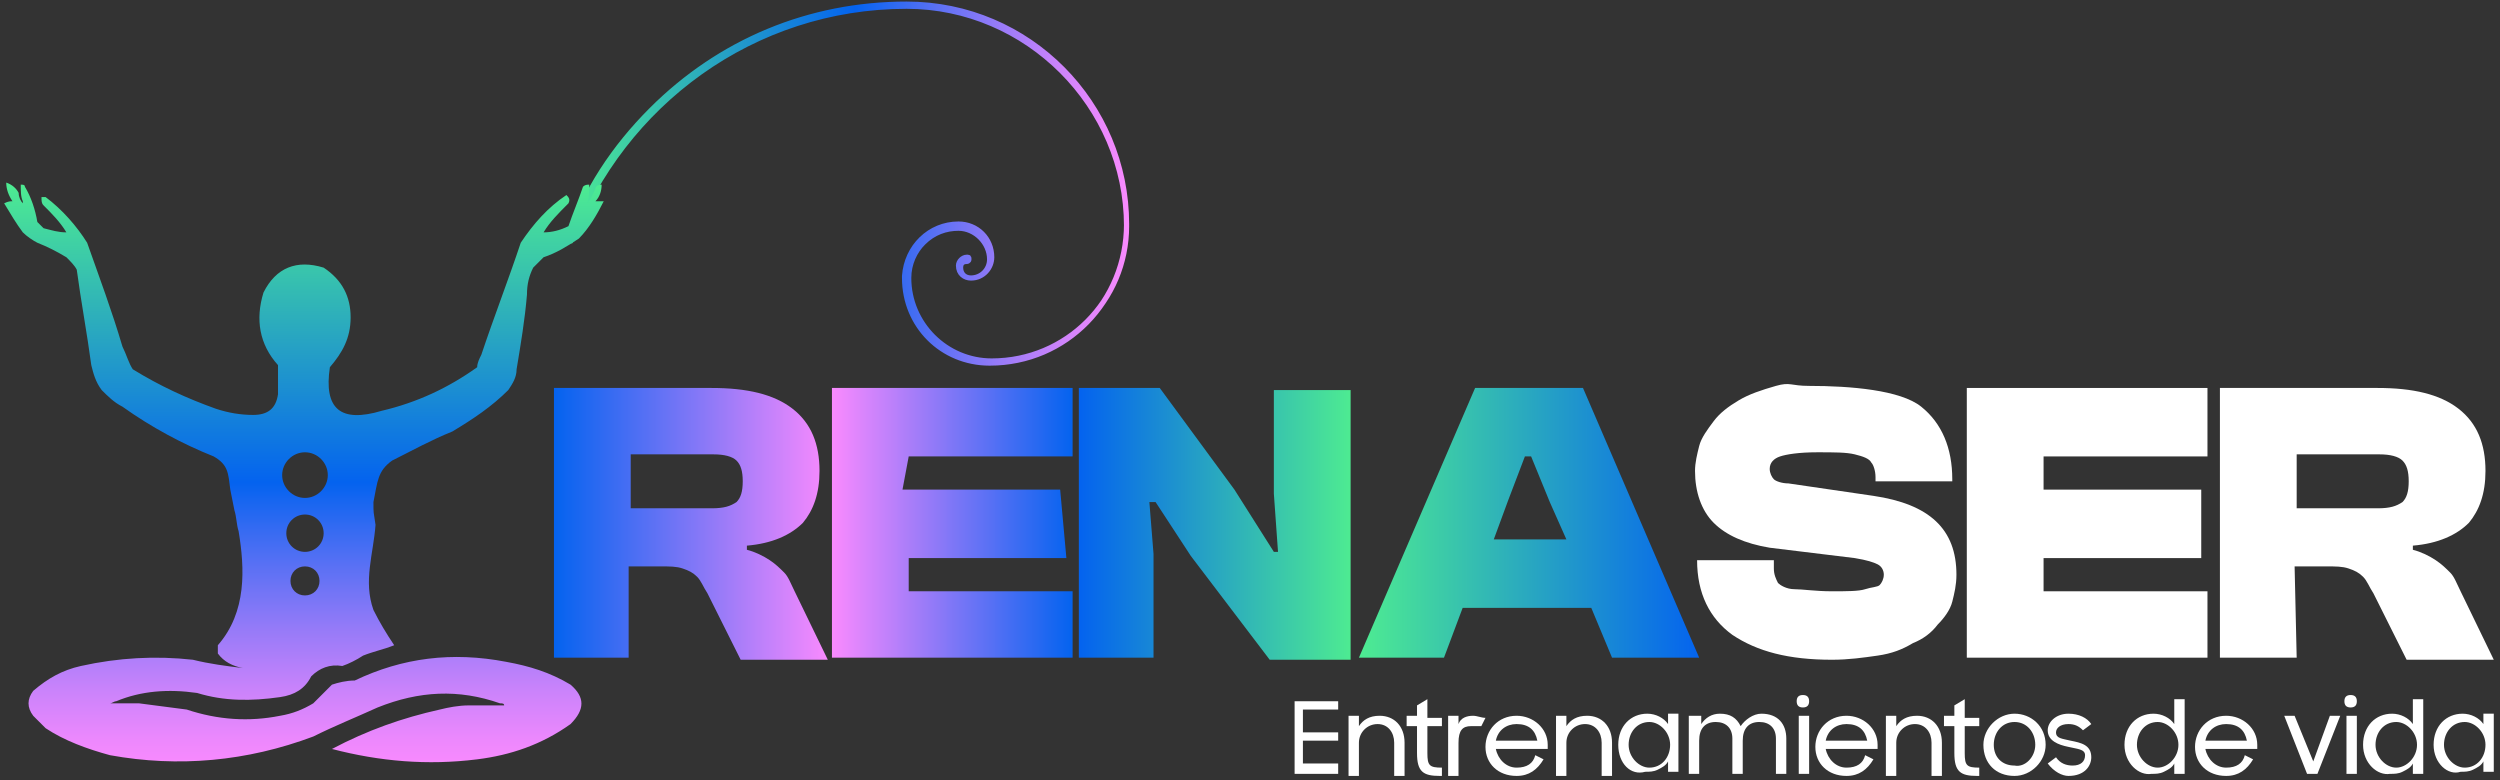 <?xml version="1.0" encoding="utf-8"?>
<!-- Generator: Adobe Illustrator 28.0.0, SVG Export Plug-In . SVG Version: 6.00 Build 0)  -->
<svg version="1.1" id="Capa_1" xmlns="http://www.w3.org/2000/svg" xmlns:xlink="http://www.w3.org/1999/xlink" x="0px" y="0px"
	 viewBox="0 0 120.5 37.6" style="enable-background:new 0 0 120.5 37.6;" xml:space="preserve">
<rect x="0" y="0" width="120.5" height="37.6" fill="#333333" stroke="none"/>
<style type="text/css">
	.st0{display:none;}
	.st1{display:inline;}
	.st2{fill:url(#XMLID_00000101816880241386185440000007162024615314779524_);}
	.st3{fill:#45DB9D;}
	.st4{fill:url(#XMLID_00000173138870612943236890000003021083941578475423_);}
	.st5{fill:#D785F9;}
	.st6{fill:#3DD6E2;}
	.st7{fill:url(#XMLID_00000090260884222073343860000010901602689749134492_);}
	.st8{fill:url(#SVGID_1_);}
	.st9{fill:url(#SVGID_00000011709490716107794810000010491668164043754380_);}
	.st10{fill:url(#SVGID_00000036223922394663017710000004727279100185017513_);}
	.st11{fill:url(#SVGID_00000046315197809666976130000002457283946920995977_);}
	.st12{fill:url(#SVGID_00000049212590803665843780000006954929635745674915_);}
	.st13{fill:#FFFFFF;}
	.st14{fill:url(#SVGID_00000047751023266271733300000003297987870108411264_);}
	.st15{fill:url(#SVGID_00000106142547626770159630000001718035390650130575_);}
	.st16{fill:url(#SVGID_00000005987838910866228280000015684070644091819146_);}
	.st17{fill:#F98AFE;}
	.st18{fill:url(#SVGID_00000005965181269202131870000003932290621210423427_);}
	.st19{fill:#4EEC91;}
	.st20{fill:url(#SVGID_00000177442804060165589950000010155947913508359821_);}
	.st21{fill:url(#SVGID_00000054233447952003019350000006280568096194324379_);}
	.st22{fill:url(#SVGID_00000060741567126059075590000011107134258189670284_);}
	.st23{fill:url(#SVGID_00000067947669995689834170000007049931891169214907_);}
	.st24{fill:url(#SVGID_00000026854293473844426810000001245939214381279931_);}
	.st25{fill:url(#SVGID_00000092419693050512248270000000576322929748030896_);}
	.st26{fill:url(#SVGID_00000026123610972861796330000012535305644774900376_);}
	.st27{fill:none;stroke:url(#SVGID_00000148654672599179272810000000032179869621315479_);stroke-width:0.25;stroke-miterlimit:10;}
	.st28{fill:url(#SVGID_00000068654776199332127530000000466283990039489951_);}
	.st29{fill:none;stroke:url(#SVGID_00000042011784879187669570000006747012654607256759_);stroke-width:0.5;stroke-miterlimit:10;}
	.st30{fill:url(#SVGID_00000152947036704494086610000013534054716948960445_);}
	.st31{fill:url(#SVGID_00000069357982808735156700000004366406808452538549_);}
	.st32{fill:url(#SVGID_00000010304171183267315510000000079467390390284175_);}
	.st33{fill:url(#SVGID_00000150067602693273613590000016670524646382114980_);}
	.st34{fill:url(#SVGID_00000112630560356237009550000018145655908166895269_);}
</style>
<rect x="0.2" class="st0" width="120" height="37.6"/>
<rect x="-41.7" y="-29.3" class="st0" width="200" height="96.1"/>
<g class="st0">
	<g class="st1">
		
			<linearGradient id="XMLID_00000062172992902703849820000008168034702100414602_" gradientUnits="userSpaceOnUse" x1="22.65" y1="2122.945" x2="22.65" y2="2097.358" gradientTransform="matrix(1 0 0 1 0 -2090.704)">
			<stop  offset="0" style="stop-color:#0463EF"/>
			<stop  offset="1" style="stop-color:#4EEC91"/>
		</linearGradient>
		
			<path id="XMLID_00000078738098626883912940000009381840678028420287_" style="fill:url(#XMLID_00000062172992902703849820000008168034702100414602_);" d="
			M15.1,6.9c0,0,6.9,0.8,8.4,4.6c1.3,3.6-4.2,5.5-4.2,5.5s3.6-0.2,5.4-2.1c0,0,0.3,0.5-0.4,1.4c-1.5,2.1-4.6,6.2-2.4,9.4
			c2.4,3.8,5.7,4.8,5.7,4.8s-4.3-2.8-4.5-6.6c-0.1-2.8,2-4.6,2-4.6s-0.1,8.1,5.1,13c0,0-3.3-5.4-3.1-11c0.2-4.3,1.5-12.8-6.6-14.4
			C17.1,6.3,15.1,6.9,15.1,6.9z"/>
		<path id="XMLID_00000114073548009476556060000010948135442598697370_" class="st3" d="M27,7.7c0,1.3-0.9,2.4-2.1,2.4
			s-2.1-1-2.1-2.4s0.9-2.4,2.1-2.4S27,6.4,27,7.7z"/>
		
			<linearGradient id="XMLID_00000044894769605091295370000013311701738216158140_" gradientUnits="userSpaceOnUse" x1="7.55" y1="2122.945" x2="7.55" y2="2097.358" gradientTransform="matrix(1 0 0 1 0 -2090.704)">
			<stop  offset="0" style="stop-color:#0463EF"/>
			<stop  offset="1" style="stop-color:#F98AFE"/>
		</linearGradient>
		
			<path id="XMLID_00000072280441032232647160000004672665214070919323_" style="fill:url(#XMLID_00000044894769605091295370000013311701738216158140_);" d="
			M15.1,6.9c0,0-6.9,0.8-8.4,4.6c-1.3,3.6,4.2,5.5,4.2,5.5s-3.6-0.2-5.4-2.1c0,0-0.3,0.5,0.4,1.4c1.5,2.1,4.6,6.2,2.4,9.4
			c-2.4,3.8-5.7,4.8-5.7,4.8s4.3-2.8,4.5-6.6c0.1-2.8-2-4.6-2-4.6s0,8.1-5.1,13c0,0,3.3-5.4,3.1-11C2.9,17,1.6,8.5,9.7,6.9
			C13,6.3,15.1,6.9,15.1,6.9z"/>
		<path id="XMLID_00000121274076554779808640000014847254028480973701_" class="st5" d="M2.8,7.9c0,1.3,1,2.4,2.2,2.4s2.1-1,2.1-2.4
			S6.2,5.5,5,5.5C3.8,5.4,2.8,6.5,2.8,7.9z"/>
		<path id="XMLID_00000136377758689792156190000014745953200420950965_" class="st6" d="M13.6,14.9c0-0.9,0.7-1.7,1.6-1.7
			c0.9,0,1.6,0.8,1.6,1.7s-0.7,1.7-1.6,1.7C14.2,16.7,13.6,15.9,13.6,14.9z"/>
		
			<linearGradient id="XMLID_00000033353847691010773400000016444728797966616460_" gradientUnits="userSpaceOnUse" x1="14.993" y1="2120.71" x2="14.993" y2="2105.057" gradientTransform="matrix(1 0 0 1 0 -2090.704)">
			<stop  offset="0" style="stop-color:#0463EF"/>
			<stop  offset="1" style="stop-color:#47EBE0"/>
		</linearGradient>
		
			<path id="XMLID_00000183937475808305541030000009541574431358984104_" style="fill:url(#XMLID_00000033353847691010773400000016444728797966616460_);" d="
			M17.1,18.1c4-2.8,3.6-3.7,3.6-3.7c-1.6,1.3-3.1,1.9-4.6,2.1c-0.4,0.1-1.3,0.2-2.1,0c-1.7-0.5-4.2-1.9-5-2.1
			c-0.9-0.2,2.8,2.2,3.9,3.6c1.4,2-1.8,4.8-3.6,11.9c0,0.1,0.1,0.2,0.2,0.1c0,0,4.1-6.9,5.4-6.9c1,0,5.8,5.5,6.2,5.1
			C21.6,27.6,14.4,19.9,17.1,18.1z"/>
		<g>
			
				<linearGradient id="SVGID_1_" gradientUnits="userSpaceOnUse" x1="15.05" y1="2101.347" x2="15.05" y2="2099.604" gradientTransform="matrix(1 0 0 1 0 -2090.704)">
				<stop  offset="0" style="stop-color:#0463EF"/>
				<stop  offset="1" style="stop-color:#47EBE0"/>
			</linearGradient>
			<polygon class="st8" points="15.1,8.9 15.3,9.5 16,9.5 15.4,9.9 15.6,10.7 15.1,10.2 14.5,10.7 14.8,9.9 14.1,9.5 14.8,9.5 			
				"/>
			
				<linearGradient id="SVGID_00000097494425432189337680000010406303128121342893_" gradientUnits="userSpaceOnUse" x1="11.95" y1="2101.534" x2="11.95" y2="2100.476" gradientTransform="matrix(1 0 0 1 0 -2090.704)">
				<stop  offset="0" style="stop-color:#0463EF"/>
				<stop  offset="1" style="stop-color:#F98AFE"/>
			</linearGradient>
			<polygon style="fill:url(#SVGID_00000097494425432189337680000010406303128121342893_);" points="11.9,9.8 12.1,10.2 12.5,10.2 
				12.2,10.4 12.2,10.8 11.9,10.6 11.6,10.8 11.7,10.4 11.4,10.2 11.8,10.2 			"/>
			
				<linearGradient id="SVGID_00000113340577535507564860000001177742334846168246_" gradientUnits="userSpaceOnUse" x1="9.5" y1="2102.669" x2="9.5" y2="2101.897" gradientTransform="matrix(1 0 0 1 0 -2090.704)">
				<stop  offset="0" style="stop-color:#0463EF"/>
				<stop  offset="1" style="stop-color:#F98AFE"/>
			</linearGradient>
			<polygon style="fill:url(#SVGID_00000113340577535507564860000001177742334846168246_);" points="9.5,11.2 9.6,11.4 9.9,11.4 
				9.6,11.7 9.7,11.9 9.5,11.8 9.2,11.9 9.3,11.7 9.1,11.4 9.4,11.4 			"/>
			
				<linearGradient id="SVGID_00000104669156264347612300000013879220706076635534_" gradientUnits="userSpaceOnUse" x1="18.25" y1="2101.534" x2="18.25" y2="2100.476" gradientTransform="matrix(1 0 0 1 0 -2090.704)">
				<stop  offset="0" style="stop-color:#0463EF"/>
				<stop  offset="1" style="stop-color:#4EEC91"/>
			</linearGradient>
			<polygon style="fill:url(#SVGID_00000104669156264347612300000013879220706076635534_);" points="18.2,9.8 18.1,10.2 17.7,10.2 
				18,10.4 17.9,10.8 18.2,10.6 18.6,10.8 18.5,10.4 18.8,10.2 18.4,10.2 			"/>
			
				<linearGradient id="SVGID_00000178204176299413164260000004280087143002350216_" gradientUnits="userSpaceOnUse" x1="20.7" y1="2102.669" x2="20.7" y2="2101.897" gradientTransform="matrix(1 0 0 1 0 -2090.704)">
				<stop  offset="0" style="stop-color:#0463EF"/>
				<stop  offset="1" style="stop-color:#4EEC91"/>
			</linearGradient>
			<polygon style="fill:url(#SVGID_00000178204176299413164260000004280087143002350216_);" points="20.7,11.2 20.6,11.4 20.3,11.4 
				20.5,11.7 20.4,11.9 20.7,11.8 20.9,11.9 20.8,11.7 21.1,11.4 20.8,11.4 			"/>
		</g>
	</g>
	<g class="st1">
		<g>
			<g>
				<g>
					<path class="st13" d="M47.8,23.1c-0.1,0-0.1,0.1-0.2,0.1s0,0.1-0.1,0.1s-0.2,0-0.2,0c-0.1,0-0.2,0-0.3-0.1s-0.2-0.1-0.2-0.2
						c-0.1-0.1-0.2-0.2-0.2-0.2c-0.1-0.1-0.1-0.2-0.1-0.3c0-0.1,0-0.2,0.1-0.3c0.1-0.1,0.1-0.2,0.2-0.2c0.1-0.1,0.2-0.2,0.2-0.2
						c0.1-0.1,0.2-0.1,0.3-0.1s0.2,0,0.2,0c0.1,0,0.1,0,0.2,0.1s0.1,0.1,0.2,0.1c0.1,0,0.1,0.1,0.2,0.1L48,22.1
						c-0.1-0.1-0.2-0.1-0.2-0.2c-0.1-0.1-0.2-0.1-0.3-0.1s-0.2,0-0.2,0.1c-0.1,0-0.2,0.1-0.2,0.2c-0.1,0.1-0.1,0.2-0.2,0.2
						c-0.1,0.1-0.1,0.2-0.1,0.2c0,0.1,0,0.2,0.1,0.2c0.1,0.1,0.1,0.2,0.2,0.2s0.2,0.1,0.2,0.2c0.1,0,0.2,0.1,0.2,0.1
						C47.6,23.2,47.7,23.2,47.8,23.1S48,23,48,22.9v0.2C47.9,23.1,47.9,23.1,47.8,23.1z"/>
					<path class="st13" d="M50.4,22.7c0,0.1-0.1,0.2-0.2,0.2S50,23.1,50,23.1c-0.1,0-0.2,0.1-0.3,0.1c-0.2,0-0.2,0-0.3-0.1
						s-0.2-0.1-0.2-0.2c-0.1-0.1-0.2-0.2-0.2-0.2c0-0.1-0.1-0.2-0.1-0.3c0-0.1,0-0.2,0.1-0.3c0-0.1,0.1-0.2,0.2-0.2
						c0.1-0.1,0.2-0.2,0.2-0.2c0.1-0.1,0.2-0.1,0.3-0.1c0.2,0,0.2,0,0.3,0.1s0.2,0.1,0.2,0.2c0.1,0.1,0.2,0.2,0.2,0.2
						s0.1,0.2,0.1,0.3C50.5,22.6,50.5,22.6,50.4,22.7z M50.2,22.1c0-0.1-0.1-0.2-0.2-0.2c-0.1-0.1-0.2-0.1-0.2-0.2
						c-0.1,0-0.2-0.1-0.2-0.1c-0.1,0-0.2,0-0.2,0.1c-0.1,0-0.2,0.1-0.2,0.2c-0.1,0.1-0.1,0.2-0.2,0.2c0,0.1-0.1,0.2-0.1,0.2
						c0,0.1,0,0.2,0.1,0.2c0,0.1,0.1,0.2,0.2,0.2c0.1,0.1,0.2,0.1,0.2,0.2c0.1,0,0.2,0.1,0.2,0.1c0.1,0,0.2,0,0.2-0.1
						c0.1,0,0.2-0.1,0.2-0.2c0.1-0.1,0.1-0.2,0.2-0.2c0-0.1,0.1-0.2,0.1-0.2S50.3,22.2,50.2,22.1z"/>
					<path class="st13" d="M53,23.3h-0.2l-0.2-0.4h-0.9l-0.1,0.4h-0.2l0.7-1.7h0.2L53,23.3z M52.1,21.8l-0.4,0.8h0.7L52.1,21.8z"/>
					<path class="st13" d="M55,23.1c-0.1,0-0.1,0.1-0.2,0.1c-0.1,0-0.1,0.1-0.2,0.1s-0.2,0-0.2,0c-0.1,0-0.2,0-0.3-0.1
						s-0.2-0.1-0.2-0.2c-0.1-0.1-0.2-0.2-0.2-0.2c-0.1-0.1-0.1-0.2-0.1-0.3c0-0.1,0-0.2,0.1-0.3c0.1-0.1,0.1-0.2,0.2-0.2
						c0.1-0.1,0.2-0.2,0.2-0.2c0.1-0.1,0.2-0.1,0.3-0.1s0.2,0,0.2,0c0.1,0,0.1,0,0.2,0.1c0.1,0,0.1,0.1,0.2,0.1s0.1,0.1,0.2,0.1
						L55,22.1c-0.1-0.1-0.2-0.1-0.2-0.2c-0.1-0.1-0.2-0.1-0.3-0.1s-0.2,0-0.2,0.1c-0.1,0-0.2,0.1-0.2,0.2c-0.1,0.1-0.1,0.2-0.2,0.2
						c-0.1,0.1-0.1,0.2-0.1,0.2s0,0.2,0.1,0.2c0.1,0.1,0.1,0.2,0.2,0.2c0.1,0.1,0.2,0.1,0.2,0.2c0.1,0,0.2,0.1,0.2,0.1
						c0.1,0,0.2,0,0.3-0.1C54.8,23.1,54.9,23.1,55,23.1L55,23.1C55.1,23.1,55.1,23.1,55,23.1z"/>
					<path class="st13" d="M56.3,22.5v0.7h-0.2v-1.7h0.2v0.8h1v-0.7h0.2v1.7h-0.2v-0.7L56.3,22.5L56.3,22.5z"/>
					<path class="st13" d="M58.8,21.6v1.7h-0.2v-1.7H58.8z"/>
					<path class="st13" d="M61.1,21.6h0.2v1.7h-0.2L60,21.8v1.4h-0.2v-1.7H60l1.1,1.3V21.6z"/>
					<path class="st13" d="M63.5,23.2c-0.1,0.1-0.3,0.1-0.4,0.1c-0.2,0-0.2,0-0.3-0.1s-0.2-0.1-0.2-0.2c-0.1-0.1-0.2-0.2-0.2-0.2
						c0-0.1-0.1-0.2-0.1-0.3c0-0.1,0-0.2,0.1-0.3c0-0.1,0.1-0.2,0.2-0.2c0.1-0.1,0.2-0.2,0.2-0.2c0.1-0.1,0.2-0.1,0.3-0.1
						s0.2,0,0.2,0c0.1,0,0.1,0,0.2,0.1c0.1,0,0.1,0.1,0.2,0.1c0.1,0,0.1,0.1,0.2,0.1h-0.2l-0.1-0.1l-0.1-0.1c0,0-0.1,0-0.2,0
						c-0.1,0-0.1,0-0.2,0c-0.1,0-0.2,0-0.2,0.1c-0.1,0-0.2,0.1-0.2,0.2c-0.1,0.1-0.1,0.2-0.2,0.2c0,0.1-0.1,0.2-0.1,0.2
						c0,0.1,0,0.2,0.1,0.2c0,0.1,0.1,0.2,0.2,0.2c0.1,0.1,0.2,0.1,0.2,0.2c0.1,0,0.2,0.1,0.2,0.1C63.2,23.2,63.3,23.2,63.5,23.2
						c0-0.1,0.1-0.2,0.2-0.2v-0.4h-0.5v-0.2h0.7v0.7C63.7,23.1,63.6,23.1,63.5,23.2z"/>
					<path class="st13" d="M69.9,21.7h-1v0.6h0.9v0.2h-0.9v0.6h1v0.2h-1.2v-1.7L69.9,21.7L69.9,21.7z"/>
					<path class="st13" d="M72.1,21.6h0.2v1.7h-0.2L71,21.8v1.4h-0.2v-1.7H71l1.1,1.3V21.6z"/>
					<path class="st13" d="M74,23.3h-0.2v-1.5h-0.6v-0.2h1.3v0.2H74V23.3z"/>
					<path class="st13" d="M76.6,23.3l-0.4-0.7h-0.5v0.7h-0.2v-1.7h0.7c0.1,0,0.2,0,0.2,0l0.2,0.1c0,0,0.1,0.1,0.1,0.2
						s0.1,0.2,0.1,0.2c0,0.1,0,0.2,0,0.2c0,0.1-0.1,0.1-0.1,0.2c0,0-0.1,0.1-0.2,0.1s-0.1,0.1-0.2,0.1l0.5,0.7L76.6,23.3L76.6,23.3z
						 M76.6,21.9c-0.1-0.1-0.2-0.1-0.3-0.1h-0.5v0.7h0.5c0.1,0,0.1,0,0.2,0s0.1,0,0.2-0.1l0.1-0.1c0-0.1,0-0.1,0-0.2
						C76.6,22,76.6,21.9,76.6,21.9z"/>
					<path class="st13" d="M79,21.7h-1v0.6h1v0.2h-0.9v0.6h1v0.2h-1.2v-1.7L79,21.7L79,21.7z"/>
					<path class="st13" d="M81.3,21.6h0.2v1.7h-0.2l-1.1-1.4v1.4H80v-1.7h0.2l1.1,1.3C81.3,22.9,81.3,21.6,81.3,21.6z"/>
					<path class="st13" d="M84.1,23.3h-0.2l-0.2-0.4h-0.9l-0.2,0.4h-0.2l0.7-1.7h0.2L84.1,23.3z M83.2,21.8l-0.4,0.8h0.7L83.2,21.8z
						"/>
					<path class="st13" d="M85.8,22.8L85.8,22.8l-0.6-0.9v1.3H85v-1.7h0.2l0.6,0.9l0.6-0.9h0.2v1.7h-0.2v-1.3L85.8,22.8z"/>
					<path class="st13" d="M87.9,21.6v1.7h-0.2v-1.7H87.9z"/>
					<path class="st13" d="M90.1,21.7h-1v0.6H90v0.2h-0.9v0.6h1v0.2h-1.2v-1.7L90.1,21.7L90.1,21.7z"/>
					<path class="st13" d="M92.4,21.6h0.2v1.7h-0.2l-1.1-1.4v1.4h-0.2v-1.7h0.2l1.1,1.3V21.6z"/>
					<path class="st13" d="M94.3,23.3h-0.2v-1.5h-0.6v-0.2h1.3v0.2h-0.6C94.3,21.8,94.3,23.3,94.3,23.3z"/>
					<path class="st13" d="M97.3,22.7c0,0.1-0.1,0.2-0.2,0.2c-0.1,0.1-0.2,0.2-0.2,0.2s-0.2,0.1-0.3,0.1c-0.2,0-0.2,0-0.3-0.1
						s-0.2-0.1-0.2-0.2c-0.1-0.1-0.2-0.2-0.2-0.2c0-0.1-0.1-0.2-0.1-0.3c0-0.1,0-0.2,0.1-0.3c0-0.1,0.1-0.2,0.2-0.2
						c0.1-0.1,0.2-0.2,0.2-0.2c0.1-0.1,0.2-0.1,0.3-0.1c0.2,0,0.2,0,0.3,0.1c0.1,0.1,0.2,0.1,0.2,0.2c0.1,0.1,0.2,0.2,0.2,0.2
						s0.1,0.2,0.1,0.3C97.3,22.6,97.3,22.6,97.3,22.7z M97,22.1c0-0.1-0.1-0.2-0.2-0.2c0,0-0.1-0.1-0.2-0.1s-0.2-0.1-0.2-0.1
						s-0.2,0-0.2,0.1c-0.1,0-0.2,0.1-0.2,0.2c-0.1,0.1-0.1,0.2-0.2,0.2c0,0.1-0.1,0.2-0.1,0.2c0,0.1,0,0.2,0.1,0.2
						c0,0.1,0.1,0.2,0.2,0.2s0.2,0.1,0.2,0.2c0.1,0,0.2,0.1,0.2,0.1s0.2,0,0.2-0.1c0.1,0,0.2-0.1,0.2-0.2c0.1-0.1,0.1-0.2,0.2-0.2
						c0-0.1,0.1-0.2,0.1-0.2C97.2,22.4,97.1,22.2,97,22.1z"/>
					<path class="st13" d="M98.4,22.1C98.4,22.1,98.4,22.2,98.4,22.1c0.1,0.1,0.2,0.2,0.2,0.2l0.2,0.1c0.2,0,0.3,0.1,0.4,0.2
						s0.2,0.2,0.2,0.3c0,0.1,0,0.2-0.1,0.2c0,0.1-0.1,0.1-0.1,0.2c-0.1,0-0.1,0.1-0.2,0.1s-0.2,0-0.2,0c-0.2,0-0.2,0-0.3-0.1
						c-0.1-0.1-0.2-0.1-0.3-0.2l0.1-0.2c0.1,0.1,0.2,0.2,0.2,0.2c0.1,0,0.2,0.1,0.3,0.1c0.1,0,0.2,0,0.2-0.1
						c0.1-0.1,0.1-0.1,0.1-0.2v-0.1c0,0,0-0.1-0.1-0.1c0,0-0.1-0.1-0.2-0.1s-0.2,0-0.2-0.1c-0.1,0-0.2-0.1-0.2-0.1
						c-0.1,0-0.2-0.1-0.2-0.1c-0.1,0-0.1-0.1-0.1-0.2s0-0.1,0-0.2s0-0.2,0-0.2c0-0.1,0.1-0.1,0.1-0.2c0.1,0,0.1-0.1,0.2-0.1
						s0.2,0,0.2,0c0.1,0,0.2,0,0.3,0.1c0.1,0,0.2,0.1,0.2,0.2L99,21.9c-0.1-0.1-0.2-0.2-0.2-0.2c-0.1,0-0.2-0.1-0.2-0.1
						c-0.1,0-0.1,0-0.2,0s-0.1,0-0.1,0.1l-0.1,0.1v0.1C98.4,22.1,98.4,22.1,98.4,22.1z"/>
				</g>
			</g>
			<circle class="st13" cx="66.2" cy="22.5" r="0.5"/>
		</g>
		<g>
			<g>
				<g>
					<path class="st13" d="M41.4,11.4c1.4,0,2.4,1.2,2.4,2.6s-1.1,2.6-2.4,2.6h-0.2l1,1.2h12.1V17l1.9-0.6v2.7
						c0,0.3-0.2,0.6-0.6,0.6H41.3l-2.6-3.1h-3.2c-0.2,0-0.5,0.3-0.5,0.6v2.5h-2v-2.5c0-1.3,1.1-2.6,2.4-2.6h6c0.2,0,0.5-0.3,0.5-0.6
						c0-0.2-0.2-0.6-0.5-0.6H35V14l-1.9-0.8V12c0-0.3,0.2-0.6,0.6-0.6H41.4L41.4,11.4z M55.4,13.3h-6c-0.8,0-1.6,0.5-1.9,1.2H51v1.9
						h-5.6v-1c0-2.2,1.8-4.1,4.1-4.1h6.8L55.4,13.3z M52.8,14.5c0.5,0,1,0.4,1,1c0,0.5-0.4,1-1,1c-0.5,0-1-0.4-1-1
						C51.9,14.9,52.3,14.5,52.8,14.5z"/>
					<path class="st13" d="M57.7,17.6L57.7,17.6L57.7,17.6z M66.2,17.6c-0.2,0-0.5-0.1-0.6-0.3l-3.2-4.8c-0.5-0.7-1.2-1.1-2.1-1.1
						c-1.4,0-2.6,1.2-2.6,2.6v5.5h1.9v-5.6c0.1-0.4,0.4-0.6,0.8-0.6c0.2,0,0.4,0.1,0.5,0.3l3.3,4.8c0.5,0.7,1.2,1.2,2.1,1.2
						c1.4,0,2.6-1.2,2.6-2.6v-5.5H67V17C66.9,17.3,66.6,17.6,66.2,17.6z"/>
					<path class="st13" d="M77.9,15.9l-1.2-2.3c-0.2-0.2-0.3-0.2-0.6-0.2h-3.6v6.2h-1.9V12c0-0.3,0.2-0.6,0.6-0.6h5
						c0.9,0,1.7,0.2,2.1,1.1l3.9,7H80l-1-1.7h-5v-1.9H77.9L77.9,15.9z"/>
				</g>
				<g>
					
						<linearGradient id="SVGID_00000024688571450475254760000004596116496031879813_" gradientUnits="userSpaceOnUse" x1="87.65" y1="2110.267" x2="87.65" y2="2102.107" gradientTransform="matrix(1 0 0 1 0 -2090.704)">
						<stop  offset="0" style="stop-color:#0463EF"/>
						<stop  offset="1" style="stop-color:#F98AFE"/>
					</linearGradient>
					<path style="fill:url(#SVGID_00000024688571450475254760000004596116496031879813_);" d="M83.2,13.3c-0.3,0-0.7,0.2-0.7,0.6
						s0.2,0.7,0.7,0.7h9.1c1.3,0,2.5,1.2,2.5,2.5s-1.2,2.5-2.5,2.5h-5.2c-0.3,0-0.6-0.2-0.6-0.6v-1.1l1.9-0.8v0.6h3.8
						c0.3,0,0.6-0.2,0.6-0.6s-0.2-0.6-0.6-0.6h-9.1c-1.4,0-2.6-1.2-2.6-2.6s1.2-2.6,2.6-2.6h11c0.3,0,0.6,0.2,0.6,0.6V13l-1.9,0.8
						v-0.6L83.2,13.3L83.2,13.3z M84.2,17.6c0.5,0,1,0.4,1,1c0,0.5-0.4,1-1,1c-0.5,0-1-0.4-1-1S83.7,17.6,84.2,17.6z"/>
					
						<linearGradient id="SVGID_00000151504563111897265920000011811069122932438921_" gradientUnits="userSpaceOnUse" x1="112.35" y1="2110.267" x2="112.35" y2="2102.107" gradientTransform="matrix(1 0 0 1 0 -2090.704)">
						<stop  offset="0" style="stop-color:#0463EF"/>
						<stop  offset="1" style="stop-color:#4EEC91"/>
					</linearGradient>
					<path style="fill:url(#SVGID_00000151504563111897265920000011811069122932438921_);" d="M105.2,11.4c0.5,0,1,0.4,1,1
						c0,0.5-0.4,1-1,1c-0.5,0-1-0.4-1-1S104.7,11.4,105.2,11.4z M106.9,12c0-0.3,0.2-0.6,0.6-0.6h10.6c1.4,0,2.4,1.2,2.4,2.6
						s-1.1,2.6-2.4,2.6h-0.2l2.6,3.1h-2.6l-2.6-3.1H112c-0.2,0-0.5,0.3-0.5,0.6v2.5h-1.9v-2.5c0-1.3,1.1-2.6,2.4-2.6h6
						c0.2,0,0.5-0.3,0.5-0.6c0-0.2-0.2-0.6-0.5-0.6h-11L106.9,12L106.9,12z"/>
				</g>
			</g>
			
				<linearGradient id="SVGID_00000053517273261779492360000000764610235581201549_" gradientUnits="userSpaceOnUse" x1="101.85" y1="2110.267" x2="101.85" y2="2102.107" gradientTransform="matrix(1 0 0 1 0 -2090.704)">
				<stop  offset="0" style="stop-color:#0463EF"/>
				<stop  offset="1" style="stop-color:#47EBE0"/>
			</linearGradient>
			<path style="fill:url(#SVGID_00000053517273261779492360000000764610235581201549_);" d="M100.3,13.3c-0.8,0-1.6,0.5-1.9,1.2h5.8
				v1.9h-5.8c0.3,0.7,1.1,1.2,1.9,1.2h5.5v-0.8l1.9-0.6v2.7c0,0.3-0.2,0.6-0.6,0.6h-7c-2.2,0-4.1-1.8-4.1-4.1s2-4.1,4.2-4.1h2.7
				c0.3,0,0.6,0.2,0.6,0.6v1.4C103.5,13.3,100.3,13.3,100.3,13.3z M105.2,11.4c0.5,0,1,0.4,1,1c0,0.5-0.4,1-1,1c-0.5,0-1-0.4-1-1
				S104.7,11.4,105.2,11.4z"/>
		</g>
	</g>
</g>
<rect x="-34.8" y="70.1" class="st17" width="24.4" height="12.1"/>
<linearGradient id="SVGID_00000137820486721801370290000018150856478888757936_" gradientUnits="userSpaceOnUse" x1="-6.7" y1="-1086.15" x2="17.7" y2="-1086.15" gradientTransform="matrix(1 0 0 -1 0 -1010)">
	<stop  offset="0" style="stop-color:#0463EF"/>
	<stop  offset="3.072626e-02" style="stop-color:#0D64F0"/>
	<stop  offset="1" style="stop-color:#F98AFE"/>
</linearGradient>
<rect x="-6.7" y="70.1" style="fill:url(#SVGID_00000137820486721801370290000018150856478888757936_);" width="24.4" height="12.1"/>
<rect x="-34.8" y="83.6" class="st19" width="24.4" height="12.1"/>
<linearGradient id="SVGID_00000078029243757091020630000004990905274639786174_" gradientUnits="userSpaceOnUse" x1="-6.226" y1="-1099.65" x2="18.174" y2="-1099.65" gradientTransform="matrix(1 0 0 -1 0 -1010)">
	<stop  offset="0" style="stop-color:#0463EF"/>
	<stop  offset="1" style="stop-color:#4EEC91"/>
</linearGradient>
<rect x="-6.2" y="83.6" style="fill:url(#SVGID_00000078029243757091020630000004990905274639786174_);" width="24.4" height="12.1"/>
<linearGradient id="SVGID_00000076586502000960419550000013786852108011847308_" gradientUnits="userSpaceOnUse" x1="-6.226" y1="-1128.35" x2="18.174" y2="-1128.35" gradientTransform="matrix(1 0 0 -1 0 -1010)">
	<stop  offset="0" style="stop-color:#0463EF"/>
	<stop  offset="0.327" style="stop-color:#F98AFE"/>
	<stop  offset="0.623" style="stop-color:#0768EC"/>
	<stop  offset="1" style="stop-color:#4EEC91"/>
</linearGradient>
<rect x="-6.2" y="112.3" style="fill:url(#SVGID_00000076586502000960419550000013786852108011847308_);" width="24.4" height="12.1"/>
<linearGradient id="SVGID_00000070811251066583659350000012181488328801492145_" gradientUnits="userSpaceOnUse" x1="21.3" y1="-1099.65" x2="45.7" y2="-1099.65" gradientTransform="matrix(1 0 0 -1 0 -1010)">
	<stop  offset="0" style="stop-color:#0463EF"/>
	<stop  offset="1" style="stop-color:#47EBE0"/>
</linearGradient>
<rect x="21.3" y="83.6" style="fill:url(#SVGID_00000070811251066583659350000012181488328801492145_);" width="24.4" height="12.1"/>
<rect x="-93.7" y="41" class="st17" width="22" height="22"/>
<g>
	<path class="st13" d="M22.5,8.9"/>
	<g>
		<g>
			<g>
				
					<linearGradient id="SVGID_00000160882475485501889470000014409551915579024532_" gradientUnits="userSpaceOnUse" x1="26.726" y1="14.75" x2="39.926" y2="14.75" gradientTransform="matrix(1 0 0 -1 0 40)">
					<stop  offset="0" style="stop-color:#0463EF"/>
					<stop  offset="1" style="stop-color:#F98AFE"/>
				</linearGradient>
				<path style="fill:url(#SVGID_00000160882475485501889470000014409551915579024532_);" d="M30.4,31.7h-3.7v-13h7.6
					c1.7,0,3,0.3,3.9,1s1.3,1.7,1.3,3c0,1.1-0.3,1.9-0.8,2.5c-0.6,0.6-1.5,1-2.7,1.1v0.2c0.4,0.1,0.8,0.3,1.1,0.5s0.5,0.4,0.7,0.6
					s0.3,0.5,0.5,0.9l1.6,3.3h-4.2l-1.6-3.2c-0.2-0.3-0.3-0.6-0.5-0.8c-0.2-0.2-0.4-0.3-0.7-0.4s-0.6-0.1-1.1-0.1h-1.5v4.4H30.4z
					 M30.4,21.9v2.6h3.9c0.6,0,0.9-0.1,1.2-0.3c0.2-0.2,0.3-0.5,0.3-1s-0.1-0.8-0.3-1s-0.6-0.3-1.1-0.3
					C34.4,21.9,30.4,21.9,30.4,21.9z"/>
				
					<linearGradient id="SVGID_00000039105908172181856610000005660663776265735058_" gradientUnits="userSpaceOnUse" x1="40.12" y1="14.8" x2="51.69" y2="14.8" gradientTransform="matrix(1 0 0 -1 0 40)">
					<stop  offset="0" style="stop-color:#F98AFE"/>
					<stop  offset="1" style="stop-color:#0463EF"/>
				</linearGradient>
				<path style="fill:url(#SVGID_00000039105908172181856610000005660663776265735058_);" d="M51.7,31.7H40.1v-13h11.6V22h-7.9
					l-0.3,1.6h7.6l0.3,3.3h-7.6v1.6h7.9C51.7,28.5,51.7,31.7,51.7,31.7z"/>
				
					<linearGradient id="SVGID_00000168826859660950720420000003314565107395747733_" gradientUnits="userSpaceOnUse" x1="52.056" y1="14.75" x2="65.202" y2="14.75" gradientTransform="matrix(1 0 0 -1 0 40)">
					<stop  offset="0" style="stop-color:#0463EF"/>
					<stop  offset="1" style="stop-color:#4EEC91"/>
				</linearGradient>
				<path style="fill:url(#SVGID_00000168826859660950720420000003314565107395747733_);" d="M55.7,31.7H52v-13h3.9l3.6,4.9l1.9,3
					h0.2l-0.2-2.8v-5h3.7v13h-3.9l-3.8-5l-1.7-2.6h-0.3l0.2,2.5v5H55.7z"/>
				
					<linearGradient id="SVGID_00000037682020595138858430000017284582953846465720_" gradientUnits="userSpaceOnUse" x1="65.473" y1="14.8" x2="81.95" y2="14.8" gradientTransform="matrix(1 0 0 -1 0 40)">
					<stop  offset="0" style="stop-color:#4EEC91"/>
					<stop  offset="1" style="stop-color:#0463EF"/>
				</linearGradient>
				<path style="fill:url(#SVGID_00000037682020595138858430000017284582953846465720_);" d="M69.6,31.7h-4.1l5.6-13h5.2l5.6,13
					h-4.2l-1-2.4h-6.2L69.6,31.7z M72.7,24.1L72,26h3.5l-0.8-1.8L73.8,22h-0.3L72.7,24.1z"/>
			</g>
			<g>
				<g>
					<path class="st13" d="M88.3,31.8c-2.1,0-3.6-0.4-4.8-1.2c-1.1-0.8-1.7-2-1.7-3.6v0h3.7v0.4c0,0.3,0.1,0.5,0.2,0.7
						c0.1,0.1,0.4,0.3,0.8,0.3s1,0.1,1.8,0.1c0.7,0,1.3,0,1.6-0.1c0.3-0.1,0.6-0.1,0.7-0.2s0.2-0.3,0.2-0.5s-0.1-0.4-0.3-0.5
						c-0.2-0.1-0.5-0.2-1.1-0.3l-4.1-0.5c-1.2-0.2-2.1-0.6-2.7-1.2s-0.9-1.5-0.9-2.5c0-0.4,0.1-0.8,0.2-1.2c0.1-0.4,0.4-0.8,0.7-1.2
						c0.3-0.4,0.7-0.7,1.2-1s1.1-0.5,1.8-0.7c0.7-0.2,0.7,0,1.6,0c2,0,4.4,0.2,5.4,1s1.5,2,1.5,3.5v0.1h-3.7V23
						c0-0.3-0.1-0.6-0.2-0.7c-0.1-0.2-0.4-0.3-0.8-0.4s-1-0.1-1.8-0.1c-0.9,0-1.5,0.1-1.8,0.2s-0.5,0.3-0.5,0.6
						c0,0.2,0.1,0.4,0.2,0.5s0.4,0.2,0.7,0.2l4.1,0.6c2.7,0.4,4,1.6,4,3.8c0,0.5-0.1,0.9-0.2,1.3s-0.4,0.8-0.7,1.1
						c-0.3,0.4-0.7,0.7-1.2,0.9c-0.5,0.3-1,0.5-1.7,0.6S89.1,31.8,88.3,31.8z"/>
					<path class="st13" d="M106.4,31.7H94.8v-13h11.6V22h-7.9v1.6h7.6v3.3h-7.6v1.6h7.9V31.7z"/>
					<path class="st13" d="M110.7,31.7H107v-13h7.6c1.7,0,3,0.3,3.9,1s1.3,1.7,1.3,3c0,1.1-0.3,1.9-0.8,2.5c-0.6,0.6-1.5,1-2.7,1.1
						v0.2c0.4,0.1,0.8,0.3,1.1,0.5c0.3,0.2,0.5,0.4,0.7,0.6s0.3,0.5,0.5,0.9l1.6,3.3H116l-1.6-3.2c-0.2-0.3-0.3-0.6-0.5-0.8
						c-0.2-0.2-0.4-0.3-0.7-0.4c-0.3-0.1-0.6-0.1-1.1-0.1h-1.5L110.7,31.7L110.7,31.7z M110.7,21.9v2.6h3.9c0.6,0,0.9-0.1,1.2-0.3
						c0.2-0.2,0.3-0.5,0.3-1s-0.1-0.8-0.3-1c-0.2-0.2-0.6-0.3-1.1-0.3C114.7,21.9,110.7,21.9,110.7,21.9z"/>
				</g>
			</g>
		</g>
		<g>
			<g>
				<path class="st13" d="M62.4,33.8h2.1v0.4h-1.7v1.1h1.7v0.4h-1.7v1.1h1.7v0.5h-2.1V33.8z"/>
				<path class="st13" d="M65,34.5h0.5V35c0.2-0.3,0.5-0.5,1-0.5c0.7,0,1.2,0.5,1.2,1.3v1.6h-0.5v-1.6c0-0.5-0.3-0.9-0.8-0.9
					s-0.9,0.4-0.9,0.9v1.6H65V34.5z"/>
				<path class="st13" d="M67.8,34.5h0.5V34l0.5-0.3v0.9h0.7V35h-0.7v1.3c0,0.6,0.1,0.7,0.7,0.7v0.4h-0.1c-0.8,0-1.1-0.2-1.1-1.1V35
					h-0.5V34.5z"/>
				<path class="st13" d="M69.8,34.5h0.5v0.4c0.1-0.3,0.4-0.4,0.7-0.4c0.2,0,0.4,0.1,0.6,0.1L71.4,35c-0.1,0-0.2,0-0.5,0
					c-0.4,0-0.6,0.2-0.6,0.8c0,0,0,0.4,0,0.8v0.8h-0.5V34.5z"/>
				<path class="st13" d="M71.6,36c0-0.8,0.6-1.5,1.5-1.5c0.8,0,1.5,0.6,1.5,1.4v0.2h-2.5c0.1,0.5,0.5,0.9,1,0.9s0.8-0.2,0.9-0.6
					l0.4,0.2c-0.3,0.5-0.7,0.8-1.3,0.8C72.2,37.4,71.6,36.8,71.6,36z M72.1,35.7h2c-0.1-0.5-0.4-0.8-1-0.8
					C72.6,34.9,72.2,35.2,72.1,35.7z"/>
				<path class="st13" d="M75,34.5h0.5V35c0.2-0.3,0.5-0.5,1-0.5c0.7,0,1.2,0.5,1.2,1.3v1.6h-0.5v-1.6c0-0.5-0.3-0.9-0.8-0.9
					s-0.9,0.4-0.9,0.9v1.6H75V34.5z"/>
				<path class="st13" d="M78,35.9c0-0.9,0.6-1.5,1.4-1.5c0.4,0,0.8,0.2,1,0.5v-0.5h0.5v2.8h-0.5v-0.5c-0.1,0.2-0.3,0.3-0.5,0.4
					c-0.2,0.1-0.4,0.1-0.6,0.1C78.6,37.4,78,36.8,78,35.9z M80.5,35.9c0-0.6-0.5-1.1-1-1.1c-0.6,0-1,0.5-1,1.1s0.5,1.1,1,1.1
					C80.1,37,80.5,36.5,80.5,35.9z"/>
				<path class="st13" d="M81.5,34.5H82v0.4c0.2-0.3,0.5-0.5,0.9-0.5c0.5,0,0.8,0.2,1,0.6c0.2-0.3,0.6-0.6,1-0.6
					c0.8,0,1.2,0.5,1.2,1.2v1.7h-0.5v-1.7c0-0.5-0.3-0.8-0.8-0.8S84,35.1,84,35.7v1.6h-0.5v-1.7c0-0.5-0.3-0.8-0.8-0.8
					s-0.8,0.3-0.8,0.9v1.6h-0.5v-2.8H81.5z"/>
				<path class="st13" d="M86.9,33.5c0.2,0,0.3,0.1,0.3,0.3s-0.1,0.3-0.3,0.3c-0.2,0-0.3-0.1-0.3-0.3S86.7,33.5,86.9,33.5z
					 M86.7,34.5h0.5v2.8h-0.5V34.5z"/>
				<path class="st13" d="M87.5,36c0-0.8,0.6-1.5,1.5-1.5c0.8,0,1.5,0.6,1.5,1.4v0.2H88c0.1,0.5,0.5,0.9,1,0.9s0.8-0.2,0.9-0.6
					l0.4,0.2c-0.3,0.5-0.7,0.8-1.3,0.8C88.1,37.4,87.5,36.8,87.5,36z M88,35.7h2c-0.1-0.5-0.4-0.8-1-0.8
					C88.5,34.9,88.1,35.2,88,35.7z"/>
				<path class="st13" d="M90.9,34.5h0.5V35c0.2-0.3,0.5-0.5,1-0.5c0.7,0,1.2,0.5,1.2,1.3v1.6h-0.5v-1.6c0-0.5-0.3-0.9-0.8-0.9
					s-0.9,0.4-0.9,0.9v1.6h-0.5C90.9,37.4,90.9,34.5,90.9,34.5z"/>
				<path class="st13" d="M93.7,34.5h0.5V34l0.5-0.3v0.9h0.7V35h-0.7v1.3c0,0.6,0.1,0.7,0.7,0.7v0.4h-0.1c-0.8,0-1.1-0.2-1.1-1.1V35
					h-0.5V34.5z"/>
				<path class="st13" d="M95.6,35.9c0-0.8,0.7-1.5,1.5-1.5s1.5,0.6,1.5,1.5c0,0.8-0.7,1.5-1.5,1.5C96.2,37.4,95.6,36.8,95.6,35.9z
					 M98.1,35.9c0-0.6-0.4-1.1-1-1.1s-1,0.5-1,1.1s0.4,1,1,1C97.6,37,98.1,36.5,98.1,35.9z"/>
				<path class="st13" d="M98.7,36.8l0.4-0.3c0.2,0.3,0.5,0.4,0.8,0.4c0.4,0,0.6-0.2,0.6-0.5s-0.4-0.3-0.8-0.4c-0.5-0.1-1-0.3-1-0.8
					c0-0.4,0.4-0.8,1-0.8c0.5,0,0.9,0.2,1.1,0.5l-0.4,0.3c-0.2-0.2-0.4-0.3-0.7-0.3c-0.4,0-0.6,0.2-0.6,0.4c0,0.3,0.3,0.3,0.7,0.4
					c0.5,0.1,1,0.2,1,0.8c0,0.4-0.3,0.9-1.1,0.9C99.4,37.4,99,37.2,98.7,36.8z"/>
				<path class="st13" d="M102.4,35.9c0-0.9,0.6-1.5,1.4-1.5c0.4,0,0.8,0.2,1,0.5v-1.2h0.5v3.6h-0.5v-0.5c-0.1,0.2-0.3,0.3-0.5,0.4
					c-0.2,0.1-0.4,0.1-0.6,0.1C103.1,37.4,102.4,36.8,102.4,35.9z M105,35.9c0-0.6-0.5-1.1-1-1.1c-0.6,0-1,0.5-1,1.1s0.5,1.1,1,1.1
					S105,36.5,105,35.9z"/>
				<path class="st13" d="M105.8,36c0-0.8,0.6-1.5,1.5-1.5c0.8,0,1.5,0.6,1.5,1.4v0.2h-2.5c0.1,0.5,0.5,0.9,1,0.9s0.8-0.2,0.9-0.6
					l0.4,0.2c-0.3,0.5-0.7,0.8-1.3,0.8C106.4,37.4,105.8,36.8,105.8,36z M106.3,35.7h2c-0.1-0.5-0.4-0.8-1-0.8
					C106.8,34.9,106.4,35.2,106.3,35.7z"/>
				<path class="st13" d="M110.1,34.5h0.5l0.9,2.2l0.8-2.2h0.5l-1.1,2.8h-0.5L110.1,34.5z"/>
				<path class="st13" d="M113.3,33.5c0.2,0,0.3,0.1,0.3,0.3s-0.1,0.3-0.3,0.3c-0.2,0-0.3-0.1-0.3-0.3S113.1,33.5,113.3,33.5z
					 M113.1,34.5h0.5v2.8h-0.5V34.5z"/>
				<path class="st13" d="M113.9,35.9c0-0.9,0.6-1.5,1.4-1.5c0.4,0,0.8,0.2,1,0.5v-1.2h0.5v3.6h-0.5v-0.5c-0.1,0.2-0.3,0.3-0.5,0.4
					c-0.2,0.1-0.4,0.1-0.6,0.1C114.6,37.4,113.9,36.8,113.9,35.9z M116.5,35.9c0-0.6-0.5-1.1-1-1.1c-0.6,0-1,0.5-1,1.1
					s0.5,1.1,1,1.1S116.5,36.5,116.5,35.9z"/>
				<path class="st13" d="M117.3,35.9c0-0.9,0.6-1.5,1.4-1.5c0.4,0,0.8,0.2,1,0.5v-0.5h0.5v2.8h-0.5v-0.5c-0.1,0.2-0.3,0.3-0.5,0.4
					c-0.2,0.1-0.4,0.1-0.6,0.1C118,37.4,117.3,36.8,117.3,35.9z M119.8,35.9c0-0.6-0.5-1.1-1-1.1c-0.6,0-1,0.5-1,1.1s0.5,1.1,1,1.1
					C119.4,37,119.8,36.5,119.8,35.9z"/>
			</g>
		</g>
	</g>
	
		<linearGradient id="SVGID_00000144337737815006731260000012987964614363023037_" gradientUnits="userSpaceOnUse" x1="27.227" y1="31.15" x2="54.425" y2="31.15" gradientTransform="matrix(1 0 0 -1 0 40)">
		<stop  offset="0" style="stop-color:#4EEC91"/>
		<stop  offset="0.514" style="stop-color:#0463EF"/>
		<stop  offset="0.63" style="stop-color:#4A6EF3"/>
		<stop  offset="0.763" style="stop-color:#947AF8"/>
		<stop  offset="0.873" style="stop-color:#CB83FB"/>
		<stop  offset="0.955" style="stop-color:#EC88FD"/>
		<stop  offset="1" style="stop-color:#F98AFE"/>
	</linearGradient>
	
		<path style="fill:none;stroke:url(#SVGID_00000144337737815006731260000012987964614363023037_);stroke-width:0.25;stroke-miterlimit:10;" d="
		M43.7,0.2c-4.7,0-9,1.8-12.3,5.1c-1.8,1.8-3.2,3.9-4,6.3h0.1C30,5,36.3,0.3,43.7,0.3c5.8,0,10.6,4.8,10.6,10.6
		c0,3.6-2.9,6.5-6.5,6.5c-2.2,0-4-1.8-4-4l0,0c0-0.7,0.3-1.3,0.7-1.7c0.5-0.5,1.1-0.7,1.7-0.7c0.8,0,1.5,0.7,1.5,1.5
		c0,0.5-0.4,0.9-0.9,0.9c-0.3,0-0.5-0.2-0.5-0.5c0-0.2,0.1-0.3,0.3-0.3c0,0,0.1,0,0.1-0.1s0-0.1-0.1-0.1c-0.2,0-0.4,0.2-0.4,0.4
		c0,0.4,0.3,0.6,0.6,0.6c0.6,0,1-0.5,1-1c0-0.9-0.7-1.6-1.6-1.6c-1.4,0-2.5,1.1-2.6,2.5v0.1c0,2.3,1.8,4.1,4.1,4.1
		c3.7,0,6.6-3,6.6-6.7C54.3,5,49.6,0.2,43.7,0.2z"/>
	
		<linearGradient id="SVGID_00000161622947673592632080000014966390286428306599_" gradientUnits="userSpaceOnUse" x1="14.65" y1="3.109" x2="14.65" y2="31.163" gradientTransform="matrix(1 0 0 -1 0 40)">
		<stop  offset="0" style="stop-color:#F98AFE"/>
		<stop  offset="4.466991e-02" style="stop-color:#EC88FD"/>
		<stop  offset="0.127" style="stop-color:#CB83FB"/>
		<stop  offset="0.237" style="stop-color:#947AF8"/>
		<stop  offset="0.37" style="stop-color:#4A6EF3"/>
		<stop  offset="0.486" style="stop-color:#0463EF"/>
		<stop  offset="1" style="stop-color:#4EEC91"/>
	</linearGradient>
	<path style="fill:url(#SVGID_00000161622947673592632080000014966390286428306599_);" d="M18,24.2c0.2-1,0.2-1.5,0.9-2
		c1-0.5,1.9-1,2.9-1.4c1-0.6,1.9-1.2,2.7-2c0.2-0.3,0.4-0.6,0.4-1c0.2-1.2,0.4-2.4,0.5-3.6c0-0.5,0.1-0.9,0.3-1.3
		c0.2-0.2,0.3-0.3,0.5-0.5c0.6-0.2,1.1-0.5,1.7-0.9c0.5-0.5,0.9-1.2,1.2-1.8c-0.1,0-0.3,0-0.4,0C28.9,9.5,29,9.2,29,8.9
		c-0.2,0-0.3,0.1-0.3,0.2c-0.1,0.2-0.2,0.5-0.4,0.7c0.1-0.3,0.1-0.6,0.1-0.9c-0.1,0-0.2,0-0.3,0.1c-0.2,0.6-0.5,1.3-0.7,1.9
		c-0.4,0.2-0.8,0.3-1.2,0.3c0.3-0.5,0.7-0.9,1.2-1.4c0.1-0.2,0-0.3-0.1-0.4c-0.9,0.6-1.6,1.4-2.2,2.3c-0.6,1.8-1.3,3.6-1.9,5.4
		c-0.1,0.2-0.2,0.4-0.2,0.6c-1.4,1-2.9,1.7-4.6,2.1c-2,0.6-2.8-0.1-2.5-2.1c0.6-0.7,1-1.4,1-2.4s-0.4-1.8-1.3-2.4
		c-1.3-0.4-2.3,0-2.9,1.2c-0.4,1.3-0.2,2.5,0.7,3.5c0,0.5,0,0.9,0,1.4c-0.1,0.7-0.5,1-1.2,1c-0.6,0-1.2-0.1-1.8-0.3
		c-1.4-0.5-2.7-1.1-4-1.9c-0.2-0.3-0.3-0.7-0.5-1.1c-0.5-1.7-1.1-3.3-1.7-5c-0.5-0.8-1.2-1.6-2-2.2c-0.1,0-0.2,0-0.2,0
		c0,0.2,0,0.3,0.1,0.4c0.4,0.4,0.8,0.8,1.1,1.3c-0.4,0-0.7-0.1-1.1-0.2c-0.1-0.1-0.2-0.2-0.3-0.3C1.7,10.1,1.5,9.5,1.2,9
		c0-0.1-0.1-0.1-0.2-0.1c0,0.3,0,0.6,0.1,0.8v0.1C1,9.7,0.9,9.5,0.9,9.3C0.8,9.1,0.6,8.9,0.3,8.8c0,0.3,0.1,0.6,0.3,0.9
		c-0.1,0-0.2,0-0.4,0.1c0.3,0.5,0.6,1,0.9,1.4c0.2,0.2,0.5,0.4,0.7,0.5c0.5,0.2,0.9,0.4,1.4,0.7c0.2,0.2,0.4,0.4,0.5,0.6
		c0.2,1.5,0.5,3.1,0.7,4.6c0.1,0.4,0.2,0.8,0.5,1.2c0.3,0.3,0.6,0.6,1,0.8c1.4,1,2.9,1.8,4.4,2.4c0.7,0.4,0.7,0.8,0.8,1.6
		c0.1,0.5,0.1,0.5,0.2,1c0.1,0.3,0.1,0.7,0.2,1c0.3,1.8,0.4,3.9-1,5.5c0,0.1,0,0.3,0,0.4c0.3,0.4,0.7,0.6,1.2,0.7
		c-0.8-0.1-1.6-0.2-2.4-0.4c-1.8-0.2-3.6-0.1-5.4,0.3c-0.9,0.2-1.6,0.6-2.3,1.2c-0.3,0.4-0.3,0.8,0,1.2c0.2,0.2,0.4,0.4,0.6,0.6
		c0.9,0.6,2,1,3.1,1.3c3.3,0.6,6.6,0.3,9.8-0.9c1-0.5,2-0.9,3.1-1.4c2-0.8,3.9-0.9,5.9-0.2c0.1,0,0.2,0,0.2,0.1c-0.6,0-1.2,0-1.7,0
		s-1,0.1-1.4,0.2c-1.8,0.4-3.5,1-5.2,1.9c2.3,0.6,4.6,0.8,7,0.5c1.6-0.2,3.1-0.7,4.5-1.7c0.7-0.7,0.7-1.3,0-1.9
		c-1-0.6-2-0.9-3.1-1.1c-2.6-0.5-5-0.2-7.3,0.9c-0.4,0-0.8,0.1-1.1,0.2c-0.3,0.3-0.6,0.6-0.9,0.9c-0.5,0.3-1,0.5-1.6,0.6
		c-1.5,0.3-3,0.2-4.5-0.3c-0.8-0.1-1.5-0.2-2.3-0.3c-0.5,0-0.9,0-1.4,0c0.1,0,0.2-0.1,0.3-0.1c1.2-0.5,2.5-0.6,3.9-0.4
		c1.3,0.4,2.6,0.4,4,0.2c0.7-0.1,1.2-0.4,1.5-1c0.4-0.4,0.9-0.6,1.5-0.5c0.3-0.1,0.7-0.3,1-0.5c0.5-0.2,1-0.3,1.5-0.5
		c-0.4-0.6-0.7-1.1-1-1.7c-0.5-1.4,0-2.7,0.1-4.1C18,24.6,18,24.8,18,24.2z M14.7,28.7c-0.4,0-0.7-0.3-0.7-0.7
		c0-0.4,0.3-0.7,0.7-0.7s0.7,0.3,0.7,0.7C15.4,28.4,15.1,28.7,14.7,28.7z M14.7,26.6c-0.5,0-0.9-0.4-0.9-0.9s0.4-0.9,0.9-0.9
		s0.9,0.4,0.9,0.9C15.6,26.2,15.2,26.6,14.7,26.6z M14.7,24c-0.6,0-1.1-0.5-1.1-1.1s0.5-1.1,1.1-1.1s1.1,0.5,1.1,1.1
		S15.3,24,14.7,24z"/>
</g>
<g>
	<g>
		
			<linearGradient id="SVGID_00000021121038480380930750000003747335887572118713_" gradientUnits="userSpaceOnUse" x1="29.317" y1="-24.5" x2="57.78" y2="-24.5" gradientTransform="matrix(1 0 0 -1 0 40)">
			<stop  offset="0" style="stop-color:#4EEC91"/>
			<stop  offset="0.514" style="stop-color:#0463EF"/>
			<stop  offset="0.63" style="stop-color:#4A6EF3"/>
			<stop  offset="0.763" style="stop-color:#947AF8"/>
			<stop  offset="0.873" style="stop-color:#CB83FB"/>
			<stop  offset="0.955" style="stop-color:#EC88FD"/>
			<stop  offset="1" style="stop-color:#F98AFE"/>
		</linearGradient>
		
			<path style="fill:none;stroke:url(#SVGID_00000021121038480380930750000003747335887572118713_);stroke-width:0.5;stroke-miterlimit:10;" d="
			M29.6,73.2L29.6,73.2c-0.1-4.7,1.7-9,5-12.3s7.6-5.1,12.2-5.1c5.9,0,10.7,4.8,10.7,10.7c0,3.7-3,6.7-6.6,6.7l0,0l0,0
			c-2.3,0-4.1-1.9-4.1-4.1V69c0-1.4,1.2-2.5,2.6-2.5c0.9,0,1.6,0.7,1.6,1.6c0,0.6-0.5,1-1,1c-0.4,0-0.6-0.3-0.6-0.6
			c0-0.2,0.2-0.4,0.4-0.4c0,0,0.1,0,0.1,0.1c0,0,0,0.1-0.1,0.1c-0.2,0-0.3,0.1-0.3,0.3c0,0.3,0.2,0.5,0.5,0.5c0.5,0,0.9-0.4,0.9-0.9
			c0-0.8-0.7-1.5-1.5-1.5c-0.7,0-1.3,0.3-1.7,0.7c-0.5,0.5-0.7,1.1-0.7,1.7l0,0c0,2.2,1.8,4,4,4c3.6,0,6.5-2.9,6.5-6.5
			c0-5.9-4.7-10.6-10.6-10.6C37.4,55.9,29.7,63.7,29.6,73.2C29.7,73.2,29.6,73.2,29.6,73.2z"/>
	</g>
	<path class="st13" d="M25.7,64.5"/>
	<g>
		<g>
			<g>
				
					<linearGradient id="SVGID_00000145020257679256433400000006802332913355572158_" gradientUnits="userSpaceOnUse" x1="36.5" y1="-47.262" x2="36.5" y2="-34.239" gradientTransform="matrix(1 0 0 -1 0 40)">
					<stop  offset="0" style="stop-color:#0463EF"/>
					<stop  offset="1" style="stop-color:#F98AFE"/>
				</linearGradient>
				<path style="fill:url(#SVGID_00000145020257679256433400000006802332913355572158_);" d="M33.6,87.3h-3.7v-13h7.6
					c1.7,0,3,0.3,3.9,1s1.3,1.7,1.3,3c0,1.1-0.3,1.9-0.8,2.5c-0.6,0.6-1.5,1-2.7,1.1V82c0.4,0.1,0.8,0.3,1.1,0.5s0.5,0.4,0.7,0.6
					s0.3,0.5,0.5,0.9l1.6,3.3h-4.2l-1.6-3.2c-0.2-0.3-0.3-0.6-0.5-0.8c-0.2-0.2-0.4-0.3-0.7-0.4s-0.6-0.1-1.1-0.1h-1.5v4.5H33.6z
					 M33.6,77.5v2.6h3.9c0.6,0,0.9-0.1,1.2-0.3c0.2-0.2,0.3-0.5,0.3-1s-0.1-0.8-0.3-1s-0.6-0.3-1.1-0.3
					C37.6,77.5,33.6,77.5,33.6,77.5z"/>
				
					<linearGradient id="SVGID_00000141448513795405795230000003745441367743181193_" gradientUnits="userSpaceOnUse" x1="49.1" y1="-47.262" x2="49.1" y2="-34.239" gradientTransform="matrix(1 0 0 -1 0 40)">
					<stop  offset="0" style="stop-color:#0463EF"/>
					<stop  offset="1" style="stop-color:#F98AFE"/>
				</linearGradient>
				<path style="fill:url(#SVGID_00000141448513795405795230000003745441367743181193_);" d="M54.9,87.3H43.3v-13h11.6v3.3H47
					l-0.3,1.6h7.6l0.3,3.3H47V84h7.9V87.3z"/>
				
					<linearGradient id="SVGID_00000151519970259824586200000000122123046003644326_" gradientUnits="userSpaceOnUse" x1="61.75" y1="-47.262" x2="61.75" y2="-34.239" gradientTransform="matrix(1 0 0 -1 0 40)">
					<stop  offset="0" style="stop-color:#0463EF"/>
					<stop  offset="1" style="stop-color:#4EEC91"/>
				</linearGradient>
				<path style="fill:url(#SVGID_00000151519970259824586200000000122123046003644326_);" d="M58.9,87.3h-3.7v-13h3.9l3.6,4.9l1.9,3
					h0.2l-0.2-2.8v-5h3.7v13h-3.9l-3.8-5L59,79.7h-0.3l0.2,2.5V87.3z"/>
				
					<linearGradient id="SVGID_00000121247868598748735350000008990149247886608049_" gradientUnits="userSpaceOnUse" x1="76.9" y1="-47.262" x2="76.9" y2="-34.239" gradientTransform="matrix(1 0 0 -1 0 40)">
					<stop  offset="0" style="stop-color:#0463EF"/>
					<stop  offset="1" style="stop-color:#4EEC91"/>
				</linearGradient>
				<path style="fill:url(#SVGID_00000121247868598748735350000008990149247886608049_);" d="M72.8,87.3h-4.1l5.6-13h5.2l5.6,13
					h-4.2l-1-2.4h-6.2L72.8,87.3z M75.9,79.7l-0.7,1.8h3.5l-0.8-1.8L77,77.5h-0.3L75.9,79.7z"/>
			</g>
			<g>
				<g>
					<path d="M91.4,87.5c-2.1,0-3.6-0.4-4.8-1.2c-1.1-0.8-1.7-2-1.7-3.6v-0.1h3.7V83c0,0.3,0.1,0.5,0.2,0.7c0.1,0.1,0.4,0.3,0.8,0.3
						s1,0.1,1.8,0.1c0.7,0,1.3,0,1.6-0.1c0.3-0.1,0.6-0.1,0.7-0.2s0.2-0.3,0.2-0.5s-0.1-0.4-0.3-0.5c-0.2-0.1-0.5-0.2-1.1-0.3
						l-4-0.5c-1.2-0.2-2.1-0.6-2.7-1.2s-0.9-1.5-0.9-2.5c0-0.4,0.1-0.8,0.2-1.2c0.1-0.4,0.4-0.8,0.7-1.2c0.3-0.4,0.7-0.7,1.2-1
						s1.1-0.5,1.8-0.7c0.7-0.2,0.7,0,1.6,0c2,0,4.4,0.2,5.4,1s1.5,2,1.5,3.5v0.1h-3.7v-0.3c0-0.3-0.1-0.6-0.2-0.7
						c-0.1-0.2-0.4-0.3-0.8-0.4s-1-0.1-1.8-0.1c-0.9,0-1.5,0.1-1.8,0.2s-0.5,0.3-0.5,0.6c0,0.2,0.1,0.4,0.2,0.5s0.4,0.2,0.7,0.2
						l4.1,0.6c2.7,0.4,4,1.6,4,3.8c0,0.5-0.1,0.9-0.2,1.3s-0.4,0.8-0.7,1.1c-0.3,0.4-0.7,0.7-1.2,0.9c-0.5,0.3-1,0.5-1.7,0.6
						C93.1,87.4,92.3,87.5,91.4,87.5z"/>
					<path d="M109.6,87.3H98v-13h11.6v3.3h-7.9v1.6h7.6v3.3h-7.6V84h7.9V87.3z"/>
					<path d="M113.9,87.3h-3.7v-13h7.6c1.7,0,3,0.3,3.9,1s1.3,1.7,1.3,3c0,1.1-0.3,1.9-0.8,2.5c-0.6,0.6-1.5,1-2.7,1.1V82
						c0.4,0.1,0.8,0.3,1.1,0.5c0.3,0.2,0.5,0.4,0.7,0.6s0.3,0.5,0.5,0.9l1.6,3.3h-4.2l-1.6-3.2c-0.2-0.3-0.3-0.6-0.5-0.8
						c-0.2-0.2-0.4-0.3-0.7-0.4c-0.3-0.1-0.6-0.1-1.1-0.1h-1.5L113.9,87.3L113.9,87.3z M113.9,77.5v2.6h3.9c0.6,0,0.9-0.1,1.2-0.3
						c0.2-0.2,0.3-0.5,0.3-1s-0.1-0.8-0.3-1c-0.2-0.2-0.6-0.3-1.1-0.3C117.9,77.5,113.9,77.5,113.9,77.5z"/>
				</g>
			</g>
		</g>
		<g>
			<g>
				<path d="M65.5,89.4h2.1v0.4H66V91h1.7v0.4H66v1.1h1.7V93h-2.1L65.5,89.4L65.5,89.4z"/>
				<path d="M68.1,90.1h0.5v0.4c0.2-0.3,0.5-0.5,1-0.5c0.7,0,1.2,0.5,1.2,1.3V93h-0.5v-1.6c0-0.5-0.3-0.9-0.8-0.9s-0.9,0.4-0.9,0.9
					V93h-0.5C68.1,93,68.1,90.1,68.1,90.1z"/>
				<path d="M71,90.1h0.5v-0.5l0.5-0.3v0.9h0.7v0.4H72v1.3c0,0.6,0.1,0.7,0.7,0.7V93h-0.1c-0.8,0-1.1-0.2-1.1-1.1v-1.3H71V90.1z"/>
				<path d="M73,90.1h0.5v0.4c0.1-0.3,0.4-0.4,0.7-0.4c0.2,0,0.4,0.1,0.6,0.1l-0.2,0.4c-0.1-0.1-0.2-0.1-0.4-0.1
					c-0.4,0-0.6,0.2-0.6,0.8c0,0,0,0.4,0,0.8V93H73V90.1z"/>
				<path d="M74.8,91.6c0-0.8,0.6-1.5,1.5-1.5c0.8,0,1.5,0.6,1.5,1.4v0.2h-2.5c0.1,0.5,0.5,0.9,1,0.9s0.8-0.2,0.9-0.6l0.4,0.2
					c-0.3,0.5-0.7,0.8-1.3,0.8C75.4,93,74.8,92.4,74.8,91.6z M75.3,91.3h2c-0.1-0.5-0.4-0.8-1-0.8C75.8,90.5,75.4,90.8,75.3,91.3z"
					/>
				<path d="M78.1,90.1h0.5v0.4c0.2-0.3,0.5-0.5,1-0.5c0.7,0,1.2,0.5,1.2,1.3V93h-0.5v-1.6c0-0.5-0.3-0.9-0.8-0.9s-0.9,0.4-0.9,0.9
					V93h-0.5C78.1,93,78.1,90.1,78.1,90.1z"/>
				<path d="M81.2,91.5c0-0.9,0.6-1.5,1.4-1.5c0.4,0,0.8,0.2,1,0.5V90h0.5v3h-0.5v-0.5c-0.1,0.2-0.3,0.3-0.5,0.4
					C83,93,82.8,93,82.6,93C81.8,93,81.2,92.4,81.2,91.5z M83.7,91.5c0-0.6-0.5-1.1-1-1.1c-0.6,0-1,0.5-1,1.1s0.5,1.1,1,1.1
					C83.3,92.6,83.7,92.1,83.7,91.5z"/>
				<path d="M84.7,90.1h0.5v0.4c0.2-0.3,0.5-0.5,0.9-0.5c0.5,0,0.8,0.2,1,0.6c0.2-0.3,0.6-0.6,1-0.6c0.8,0,1.2,0.5,1.2,1.2V93h-0.5
					v-1.7c0-0.5-0.3-0.8-0.8-0.8s-0.8,0.3-0.8,0.9V93h-0.5v-1.7c0-0.5-0.3-0.8-0.8-0.8s-0.8,0.3-0.8,0.9V93h-0.5v-2.9H84.7z"/>
				<path d="M90.1,89.1c0.2,0,0.3,0.1,0.3,0.3c0,0.2-0.1,0.3-0.3,0.3c-0.2,0-0.3-0.1-0.3-0.3C89.7,89.2,89.9,89.1,90.1,89.1z
					 M89.8,90.1h0.5V93h-0.5V90.1z"/>
				<path d="M90.7,91.6c0-0.8,0.6-1.5,1.5-1.5c0.8,0,1.5,0.6,1.5,1.4v0.2h-2.5c0.1,0.5,0.5,0.9,1,0.9s0.8-0.2,0.9-0.6l0.4,0.2
					c-0.3,0.5-0.7,0.8-1.3,0.8C91.3,93,90.7,92.4,90.7,91.6z M91.2,91.3h2c-0.1-0.5-0.4-0.8-1-0.8C91.7,90.5,91.3,90.8,91.2,91.3z"
					/>
				<path d="M94.1,90.1h0.5v0.4c0.2-0.3,0.5-0.5,1-0.5c0.7,0,1.2,0.5,1.2,1.3V93h-0.5v-1.6c0-0.5-0.3-0.9-0.8-0.9s-0.9,0.4-0.9,0.9
					V93h-0.5C94.1,93,94.1,90.1,94.1,90.1z"/>
				<path d="M96.9,90.1h0.5v-0.5l0.5-0.3v0.9h0.7v0.4h-0.7v1.3c0,0.6,0.1,0.7,0.7,0.7V93h-0.1c-0.8,0-1.1-0.2-1.1-1.1v-1.3h-0.5
					V90.1z"/>
				<path d="M98.7,91.5c0-0.8,0.7-1.5,1.5-1.5s1.5,0.6,1.5,1.5c0,0.8-0.7,1.5-1.5,1.5C99.4,93,98.7,92.4,98.7,91.5z M101.2,91.5
					c0-0.6-0.4-1.1-1-1.1s-1,0.5-1,1.1s0.4,1,1,1C100.8,92.6,101.2,92.1,101.2,91.5z"/>
				<path d="M101.9,92.4l0.4-0.3c0.2,0.3,0.5,0.4,0.8,0.4c0.4,0,0.6-0.2,0.6-0.5s-0.4-0.3-0.8-0.4c-0.5-0.1-1-0.3-1-0.8
					c0-0.4,0.4-0.8,1-0.8c0.5,0,0.9,0.2,1.1,0.5l-0.4,0.3c-0.2-0.2-0.4-0.3-0.7-0.3c-0.4,0-0.6,0.2-0.6,0.4c0,0.3,0.3,0.3,0.7,0.4
					c0.5,0.1,1,0.2,1,0.8c0,0.4-0.3,0.9-1.1,0.9C102.5,93,102.2,92.8,101.9,92.4z"/>
				<path d="M105.6,91.5c0-0.9,0.6-1.5,1.4-1.5c0.4,0,0.8,0.2,1,0.5v-1.2h0.5V93H108v-0.5c-0.1,0.2-0.3,0.3-0.5,0.4
					s-0.4,0.1-0.6,0.1C106.3,93,105.6,92.4,105.6,91.5z M108.1,91.5c0-0.6-0.5-1.1-1-1.1c-0.6,0-1,0.5-1,1.1s0.5,1.1,1,1.1
					C107.7,92.6,108.1,92.1,108.1,91.5z"/>
				<path d="M109,91.6c0-0.8,0.6-1.5,1.5-1.5c0.8,0,1.5,0.6,1.5,1.4v0.2h-2.5c0.1,0.5,0.5,0.9,1,0.9s0.8-0.2,0.9-0.6l0.4,0.2
					c-0.3,0.5-0.7,0.8-1.3,0.8C109.6,93,109,92.4,109,91.6z M109.4,91.3h2c-0.1-0.5-0.4-0.8-1-0.8C109.9,90.5,109.6,90.8,109.4,91.3
					z"/>
				<path d="M113.2,90.1h0.5l0.9,2.2l0.8-2.2h0.5l-1.1,2.8h-0.5L113.2,90.1z"/>
				<path d="M116.5,89.1c0.2,0,0.3,0.1,0.3,0.3c0,0.2-0.1,0.3-0.3,0.3c-0.2,0-0.3-0.1-0.3-0.3C116.1,89.2,116.3,89.1,116.5,89.1z
					 M116.2,90.1h0.5V93h-0.5V90.1z"/>
				<path d="M117.1,91.5c0-0.9,0.6-1.5,1.4-1.5c0.4,0,0.8,0.2,1,0.5v-1.2h0.5V93h-0.5v-0.5c-0.1,0.2-0.3,0.3-0.5,0.4
					s-0.4,0.1-0.6,0.1C117.8,93,117.1,92.4,117.1,91.5z M119.6,91.5c0-0.6-0.5-1.1-1-1.1c-0.6,0-1,0.5-1,1.1s0.5,1.1,1,1.1
					C119.2,92.6,119.6,92.1,119.6,91.5z"/>
				<path d="M120.5,91.5c0-0.9,0.6-1.5,1.4-1.5c0.4,0,0.8,0.2,1,0.5V90h0.5v3H123v-0.5c-0.1,0.2-0.3,0.3-0.5,0.4s-0.4,0.1-0.6,0.1
					C121.1,93,120.5,92.4,120.5,91.5z M123,91.5c0-0.6-0.5-1.1-1-1.1c-0.6,0-1,0.5-1,1.1s0.5,1.1,1,1.1
					C122.6,92.6,123,92.1,123,91.5z"/>
			</g>
		</g>
	</g>
	<circle class="st13" cx="17.9" cy="81.2" r="0.8"/>
	<circle class="st13" cx="17.9" cy="78.5" r="1"/>
	<circle class="st13" cx="17.9" cy="83.6" r="0.6"/>
	<polygon class="st13" points="29.3,67.4 31.1,67.1 30.5,73.5 29,74.4 	"/>
	
		<linearGradient id="SVGID_00000018952545669441177610000007228750059733301168_" gradientUnits="userSpaceOnUse" x1="17.8" y1="-52.495" x2="17.8" y2="-24.457" gradientTransform="matrix(1 0 0 -1 0 40)">
		<stop  offset="0" style="stop-color:#F98AFE"/>
		<stop  offset="4.466991e-02" style="stop-color:#EC88FD"/>
		<stop  offset="0.127" style="stop-color:#CB83FB"/>
		<stop  offset="0.237" style="stop-color:#947AF8"/>
		<stop  offset="0.37" style="stop-color:#4A6EF3"/>
		<stop  offset="0.486" style="stop-color:#0463EF"/>
		<stop  offset="1" style="stop-color:#4EEC91"/>
	</linearGradient>
	<path style="fill:url(#SVGID_00000018952545669441177610000007228750059733301168_);" d="M21.2,79.8c0.2-1,0.2-1.5,0.9-2
		c1-0.5,1.9-1,2.9-1.4c1-0.6,1.9-1.2,2.7-2c0.2-0.3,0.4-0.6,0.4-1c0.2-1.2,0.4-2.4,0.5-3.6c0-0.5,0.1-0.9,0.3-1.3
		c0.2-0.2,0.3-0.3,0.5-0.5c0.6-0.2,1.1-0.5,1.7-0.9c0.5-0.5,0.9-1.2,1.2-1.8c-0.1,0-0.3,0-0.4,0c0.2-0.2,0.3-0.5,0.3-0.8
		c-0.2,0-0.3,0.1-0.3,0.2c-0.1,0.2-0.2,0.5-0.4,0.7c0.1-0.3,0.1-0.6,0.1-0.9c-0.1,0-0.2,0-0.3,0.1c-0.2,0.6-0.5,1.3-0.7,1.9
		c-0.4,0.2-0.8,0.3-1.2,0.3c0.3-0.5,0.7-0.9,1.2-1.4c0.1-0.2,0-0.3-0.1-0.4c-0.9,0.6-1.6,1.4-2.2,2.3c-0.6,1.8-1.3,3.6-1.9,5.4
		c-0.1,0.2-0.2,0.4-0.2,0.6c-1.4,1-2.9,1.7-4.6,2.1c-2,0.6-2.8-0.1-2.5-2.1c0.6-0.7,1-1.4,1-2.4s-0.4-1.8-1.3-2.4
		c-1.3-0.4-2.3,0-2.9,1.2c-0.4,1.3-0.2,2.5,0.7,3.5c0,0.5,0,0.9,0,1.4c-0.1,0.7-0.5,1-1.2,1c-0.6,0-1.2-0.1-1.8-0.3
		c-1.4-0.5-2.7-1.1-4-1.9c-0.2-0.3-0.3-0.7-0.5-1.1c-0.5-1.7-1.1-3.3-1.7-5c-0.6-0.9-1.3-1.6-2.1-2.3c-0.1,0-0.2,0-0.2,0
		c0,0.2,0,0.3,0.1,0.4c0.4,0.4,0.8,0.8,1.1,1.3c-0.4,0-0.7-0.1-1.1-0.2c-0.1-0.1-0.2-0.2-0.3-0.3c-0.2-0.6-0.4-1.1-0.6-1.7
		c-0.1-0.1-0.1-0.1-0.2-0.1c0,0.3,0,0.6,0.1,0.8v0.1C4.1,65.1,4,65,4,64.8c-0.1-0.3-0.3-0.4-0.6-0.5c0,0.3,0.1,0.6,0.3,0.9
		c-0.1,0-0.2,0-0.4,0.1c0.3,0.5,0.6,1,0.9,1.4C4.6,67,4.8,67.2,5,67.3c0.5,0.2,1,0.5,1.4,0.7c0.2,0.2,0.4,0.4,0.5,0.6
		c0.2,1.5,0.5,3.1,0.7,4.6c0.1,0.4,0.2,0.8,0.5,1.2c0.3,0.3,0.6,0.6,1,0.8c1.4,1,2.9,1.8,4.4,2.4c0.7,0.4,0.7,0.8,0.8,1.6
		c0.1,0.5,0.1,0.5,0.2,1c0.1,0.3,0.1,0.7,0.2,1c0.3,1.8,0.4,3.9-1,5.5c0,0.1,0,0.3,0,0.4c0.3,0.4,0.7,0.6,1.2,0.7
		c-0.8-0.1-1.6-0.2-2.4-0.4c-1.8-0.2-3.6-0.1-5.4,0.3c-0.9,0.2-1.6,0.6-2.3,1.2c-0.3,0.4-0.3,0.8,0,1.2c0.2,0.2,0.4,0.4,0.6,0.6
		c0.9,0.6,2,1,3.1,1.3c3.3,0.6,6.6,0.3,9.8-0.9c1-0.5,2-0.9,3.1-1.4c2-0.8,3.9-0.9,5.9-0.2c0.1,0,0.2,0,0.2,0.1c-0.6,0-1.2,0-1.7,0
		s-1,0.1-1.4,0.2c-1.8,0.4-3.5,1-5.2,1.9c2.3,0.6,4.6,0.8,7,0.5c1.6-0.2,3.1-0.7,4.5-1.7c0.7-0.7,0.7-1.3,0-1.9
		c-1-0.6-2-0.9-3.1-1.1c-2.6-0.5-5-0.2-7.3,0.9c-0.4,0-0.8,0.1-1.1,0.2c-0.3,0.3-0.6,0.6-0.9,0.9c-0.5,0.3-1,0.5-1.6,0.6
		c-1.5,0.3-3,0.2-4.5-0.3c-0.8-0.1-1.5-0.2-2.3-0.3c-0.5,0-0.9,0-1.4,0c0.1,0,0.2-0.1,0.3-0.1c1.2-0.5,2.5-0.6,3.9-0.4
		c1.3,0.4,2.6,0.4,4,0.2c0.7-0.1,1.2-0.4,1.5-1c0.4-0.4,0.9-0.6,1.5-0.5c0.3-0.1,0.7-0.3,1-0.5c0.5-0.2,1-0.3,1.5-0.5
		c-0.4-0.6-0.7-1.1-1-1.7c-0.5-1.4,0-2.7,0.1-4.1C21.2,80.2,21.2,80.4,21.2,79.8z"/>
	<circle class="st13" cx="17.9" cy="81.3" r="0.9"/>
	<g>
		<circle class="st13" cx="17.9" cy="78.5" r="1.1"/>
		<circle class="st13" cx="17.9" cy="83.6" r="0.7"/>
	</g>
</g>
</svg>
